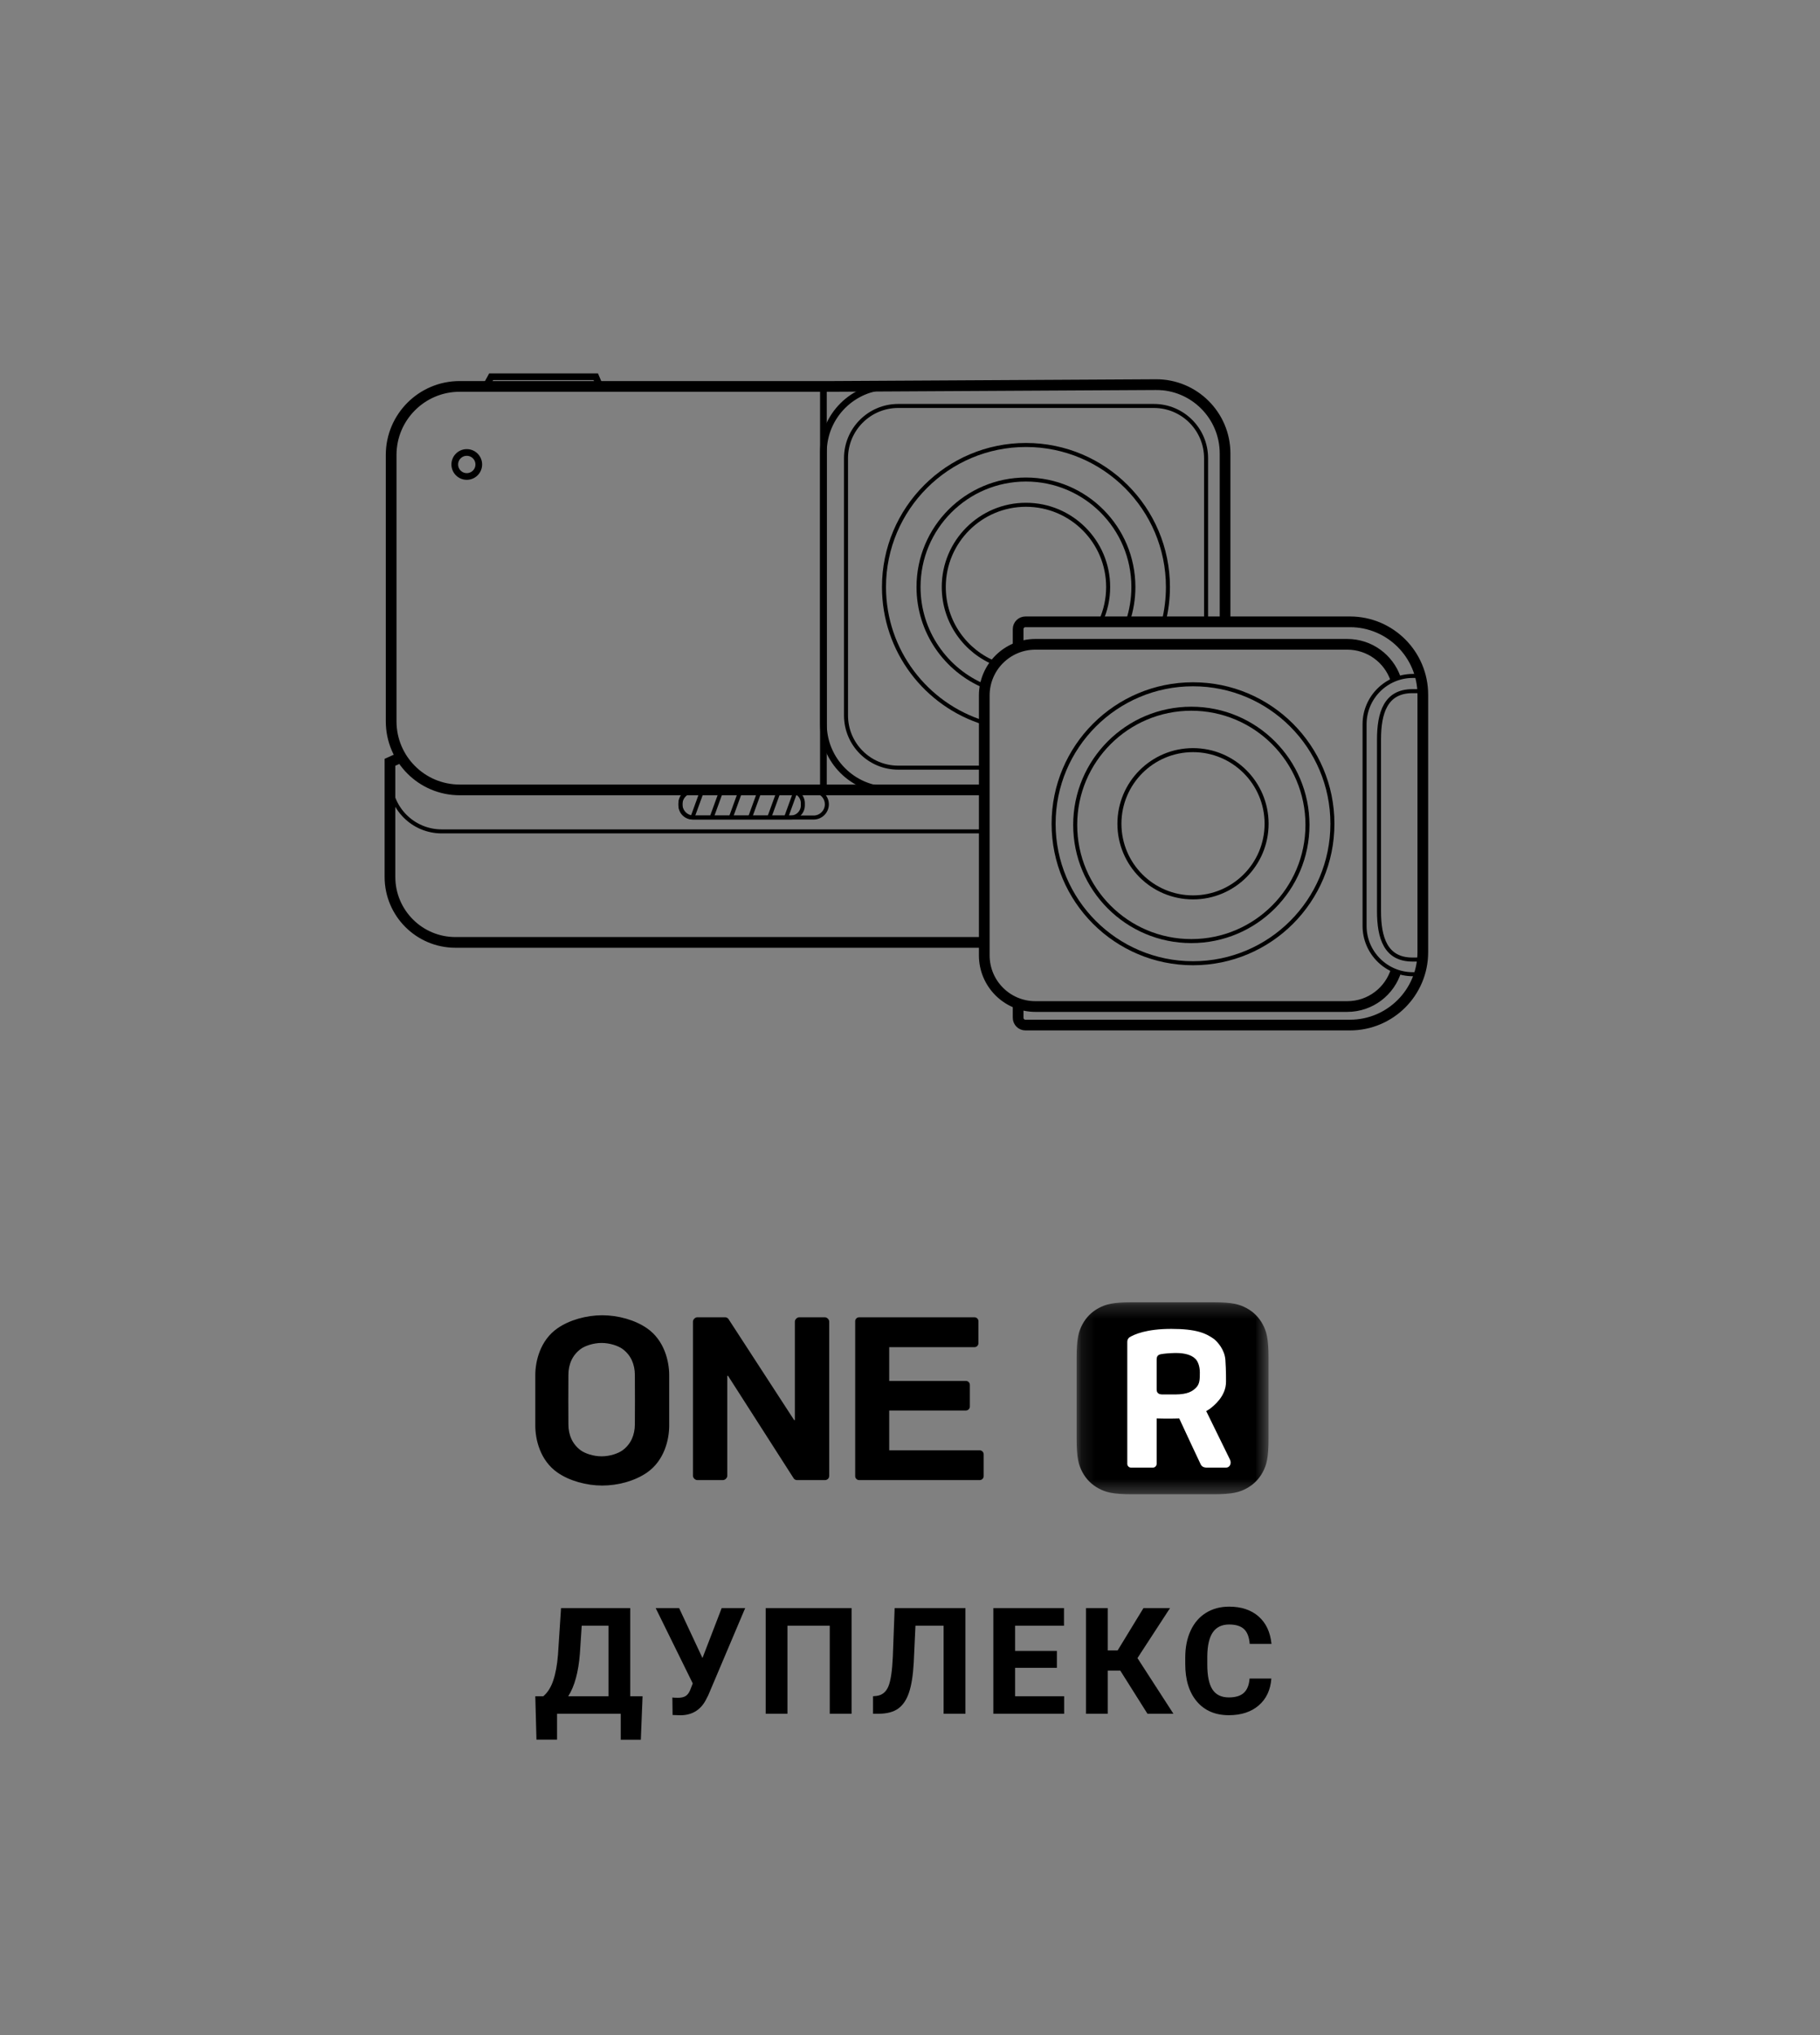 <?xml version="1.0" encoding="UTF-8"?>
<svg width="136px" height="152px" viewBox="0 0 136 152" version="1.1" xmlns="http://www.w3.org/2000/svg" xmlns:xlink="http://www.w3.org/1999/xlink">
    <rect x="0" y="0" width="136" height="152" fill="#808080" stroke="none"/>
    <title>Desktop_icon_one r twin_ru</title>
    <defs>
        <polygon id="path-1" points="0.14 0.267 14.478 0.267 14.478 14.605 0.14 14.605"></polygon>
    </defs>
    <g id="切图" stroke="none" stroke-width="1" fill="none" fill-rule="evenodd">
        <g id="icon/oner-twin-en" transform="translate(29, 28)">
            <g id="编组" stroke="#000000">
                <path d="M62.544,18.444 L62.544,5.873 C62.544,3.019 60.223,0.711 57.369,0.727 L33.236,0.861 L5.349,0.861 C2.522,0.861 0.229,3.154 0.229,5.981 L0.229,25.878 C0.229,28.706 2.522,30.998 5.349,30.998 L44.55,30.998" id="Stroke-7" stroke-width="0.8"></path>
                <path d="M44.494,42.388 L5.034,42.388 C2.331,42.388 0.14,40.197 0.14,37.494 L0.14,28.935 L0.983,28.553" id="Stroke-9" stroke-width="0.8"></path>
                <path d="M0.14,29.75 L0.14,30.233 C0.14,32.366 1.87,34.096 4.003,34.096 L37.63,34.096 L44.481,34.096" id="Stroke-11" stroke-width="0.3"></path>
                <path d="M31.801,33.061 L22.832,33.061 C22.289,33.061 21.845,32.617 21.845,32.074 C21.845,31.531 22.289,31.087 22.832,31.087 L31.801,31.087 C32.343,31.087 32.787,31.531 32.787,32.074 C32.787,32.617 32.343,33.061 31.801,33.061 Z" id="Stroke-13" stroke-width="0.3"></path>
                <path d="M30.091,33.061 L22.747,33.061 C22.251,33.061 21.845,32.655 21.845,32.158 L21.845,31.99 C21.845,31.493 22.251,31.087 22.747,31.087 L30.091,31.087 C30.588,31.087 30.993,31.493 30.993,31.99 L30.993,32.158 C30.993,32.655 30.588,33.061 30.091,33.061 Z" id="Stroke-15" stroke-width="0.3"></path>
                <path d="M4.983,6.691 C4.983,6.196 5.384,5.795 5.88,5.795 C6.375,5.795 6.777,6.196 6.777,6.691 C6.777,7.187 6.375,7.588 5.88,7.588 C5.384,7.588 4.983,7.187 4.983,6.691 Z" id="Stroke-17" stroke-width="0.5"></path>
                <line x1="22.741" y1="33.061" x2="23.459" y2="31.087" id="Stroke-19" stroke-width="0.3"></line>
                <line x1="24.177" y1="33.061" x2="24.894" y2="31.087" id="Stroke-21" stroke-width="0.3"></line>
                <line x1="25.612" y1="33.061" x2="26.329" y2="31.087" id="Stroke-23" stroke-width="0.3"></line>
                <line x1="27.047" y1="33.061" x2="27.764" y2="31.087" id="Stroke-25" stroke-width="0.3"></line>
                <line x1="28.482" y1="33.061" x2="29.2" y2="31.087" id="Stroke-27" stroke-width="0.3"></line>
                <line x1="29.738" y1="33.061" x2="30.455" y2="31.087" id="Stroke-29" stroke-width="0.3"></line>
                <polyline id="Stroke-31" stroke-width="0.5" points="7.307 0.861 7.702 0.14 15.519 0.14 15.826 0.861"></polyline>
                <line x1="32.53" y1="30.998" x2="32.53" y2="0.861" id="Stroke-33" stroke-width="0.5"></line>
                <path d="M44.527,25.981 C40.199,24.643 37.056,20.611 37.056,15.844 C37.056,9.985 41.806,5.235 47.665,5.235 C53.524,5.235 58.274,9.985 58.274,15.844 C58.274,16.729 58.165,17.59 57.961,18.412" id="Stroke-35" stroke-width="0.3"></path>
                <path d="M44.588,23.26 C41.682,22.053 39.637,19.187 39.637,15.844 C39.637,11.41 43.231,7.816 47.665,7.816 C52.098,7.816 55.692,11.41 55.692,15.844 C55.692,16.74 55.546,17.601 55.275,18.407" id="Stroke-37" stroke-width="0.3"></path>
                <path d="M45.429,21.566 C43.142,20.671 41.523,18.447 41.523,15.844 C41.523,12.452 44.273,9.702 47.665,9.702 C51.057,9.702 53.807,12.452 53.807,15.844 C53.807,16.738 53.615,17.589 53.271,18.355" id="Stroke-39" stroke-width="0.3"></path>
                <path d="M44.442,30.998 L37.457,30.998 C34.736,30.998 32.53,28.792 32.53,26.071 L32.53,5.788 C32.53,3.067 34.736,0.861 37.457,0.861 L57.618,0.861 C60.339,0.861 62.544,3.067 62.544,5.788" id="Stroke-41" stroke-width="0.5"></path>
                <path d="M44.466,29.336 L38.12,29.336 C35.965,29.336 34.218,27.589 34.218,25.434 L34.218,6.223 C34.218,4.068 35.965,2.321 38.12,2.321 L57.222,2.321 C59.377,2.321 61.124,4.068 61.124,6.223 L61.124,18.373" id="Stroke-43" stroke-width="0.3"></path>
                <path d="M47.08,20.317 L47.08,18.989 C47.08,18.688 47.324,18.444 47.626,18.444 L71.875,18.444 C74.882,18.444 77.32,20.882 77.32,23.889 L77.32,43.117 C77.32,46.124 74.882,48.562 71.875,48.562 L47.626,48.562 C47.324,48.562 47.08,48.318 47.08,48.017 L47.08,47.124" id="Stroke-45" stroke-width="0.8"></path>
                <path d="M75.333,44.457 C74.861,46.031 73.401,47.178 71.674,47.178 L48.37,47.178 C46.261,47.178 44.55,45.467 44.55,43.357 L44.55,23.944 C44.55,21.834 46.261,20.124 48.37,20.124 L71.674,20.124 C73.343,20.124 74.761,21.193 75.281,22.684" id="Stroke-47" stroke-width="0.8"></path>
                <path d="M51.344,33.612 C51.344,28.82 55.23,24.934 60.022,24.934 C64.815,24.934 68.701,28.82 68.701,33.612 C68.701,38.405 64.815,42.29 60.022,42.29 C55.23,42.29 51.344,38.405 51.344,33.612 Z" id="Stroke-51" stroke-width="0.3"></path>
                <path d="M49.731,33.526 C49.731,27.773 54.395,23.109 60.148,23.109 C65.901,23.109 70.565,27.773 70.565,33.526 C70.565,39.28 65.901,43.944 60.148,43.944 C54.395,43.944 49.731,39.28 49.731,33.526 Z" id="Stroke-53" stroke-width="0.3"></path>
                <path d="M54.649,33.526 C54.649,30.489 57.111,28.027 60.148,28.027 C63.185,28.027 65.647,30.489 65.647,33.526 C65.647,36.563 63.185,39.026 60.148,39.026 C57.111,39.026 54.649,36.563 54.649,33.526 Z" id="Stroke-55" stroke-width="0.3"></path>
                <path d="M77.132,22.486 L76.577,22.486 C74.585,22.486 72.968,24.102 72.968,26.095 L72.968,41.155 C72.968,43.148 74.585,44.764 76.577,44.764 L77.066,44.764" id="Stroke-57" stroke-width="0.3"></path>
                <path d="M77.095,23.623 L76.54,23.623 C74.547,23.623 74.047,25.239 74.047,27.232 L74.047,40.059 C74.047,42.052 74.547,43.668 76.54,43.668 L77.028,43.668" id="Stroke-59" stroke-width="0.3"></path>
            </g>
            <g id="编组-3" transform="translate(11, 69)">
                <path d="M21.637,1.387 C21.8,1.387 21.963,1.551 21.963,1.714 L21.963,13.222 C21.963,13.44 21.8,13.548 21.637,13.548 L19.56,13.548 C19.45,13.548 19.342,13.494 19.287,13.385 L14.402,5.759 L14.347,5.759 L14.347,13.222 C14.347,13.385 14.184,13.548 14.021,13.548 L12.108,13.548 C11.945,13.548 11.781,13.385 11.781,13.222 L11.781,1.714 C11.781,1.551 11.945,1.387 12.108,1.387 L14.184,1.387 C14.293,1.387 14.402,1.442 14.457,1.551 L19.342,9.066 L19.396,9.066 L19.396,1.714 C19.396,1.551 19.56,1.387 19.723,1.387 L21.637,1.387 Z M33.207,11.324 C33.372,11.324 33.505,11.457 33.505,11.622 L33.505,13.251 C33.505,13.415 33.372,13.548 33.207,13.548 L24.201,13.548 C24.037,13.548 23.904,13.415 23.904,13.251 L23.904,1.685 C23.904,1.52 24.037,1.388 24.201,1.388 L32.816,1.388 C32.981,1.388 33.114,1.52 33.114,1.685 L33.114,3.321 C33.114,3.485 32.981,3.619 32.816,3.619 L26.447,3.619 L26.447,6.141 L32.176,6.141 C32.34,6.141 32.473,6.274 32.473,6.438 L32.473,8.053 C32.473,8.216 32.34,8.35 32.176,8.35 L26.447,8.35 L26.447,11.324 L33.207,11.324 Z M7.44,9.393 C7.446,8.595 7.446,8.391 7.446,7.626 C7.446,6.862 7.446,6.483 7.44,5.685 C7.434,4.91 7.157,4.224 6.517,3.753 C6.209,3.527 5.585,3.305 4.956,3.305 C4.326,3.305 3.702,3.527 3.396,3.753 C2.758,4.224 2.479,4.91 2.474,5.685 C2.468,6.483 2.468,6.862 2.468,7.626 C2.468,8.391 2.468,8.595 2.474,9.393 C2.479,10.167 2.758,10.855 3.396,11.325 C3.702,11.551 4.326,11.773 4.956,11.773 C5.585,11.773 6.209,11.551 6.517,11.325 C7.157,10.855 7.434,10.167 7.44,9.393 L7.44,9.393 Z M8.353,2.213 C9.65,3.115 10.006,4.682 10.006,5.713 L10.006,7.684 L10.006,9.48 C10.006,10.512 9.65,12.077 8.353,12.981 C7.454,13.607 6.189,13.955 5.002,13.955 C3.817,13.955 2.553,13.607 1.653,12.981 C0.357,12.077 4.97379915e-14,10.512 4.97379915e-14,9.48 L4.97379915e-14,7.684 L4.97379915e-14,5.713 C4.97379915e-14,4.682 0.357,3.115 1.653,2.213 C2.553,1.587 3.817,1.237 5.002,1.237 C6.189,1.237 7.454,1.587 8.353,2.213 L8.353,2.213 Z" id="Fill-1" fill="#000000"></path>
                <g id="编组" transform="translate(40.312, 0)">
                    <mask id="mask-2" fill="white">
                        <use xlink:href="#path-1"></use>
                    </mask>
                    <g id="Clip-4"></g>
                    <path d="M14.046,1.918 C13.765,1.392 13.353,0.979 12.827,0.698 C12.302,0.417 11.78,0.267 10.342,0.267 L4.275,0.267 C2.838,0.267 2.316,0.417 1.79,0.698 C1.264,0.979 0.852,1.392 0.571,1.918 C0.29,2.444 0.14,2.965 0.14,4.403 L0.14,10.47 C0.14,11.908 0.29,12.429 0.571,12.955 C0.852,13.48 1.264,13.893 1.79,14.174 C2.316,14.455 2.838,14.605 4.275,14.605 L10.342,14.605 C11.78,14.605 12.302,14.455 12.827,14.174 C13.353,13.893 13.765,13.48 14.046,12.955 C14.328,12.429 14.478,11.908 14.478,10.47 L14.478,4.403 C14.478,2.965 14.328,2.444 14.046,1.918" id="Fill-3" fill="#000000" mask="url(#mask-2)"></path>
                </g>
                <path d="M47.835,7.152 C47.803,7.152 47.075,7.15 46.937,7.15 C46.8,7.15 46.432,7.181 46.431,6.78 L46.431,4.532 C46.432,4.187 46.653,4.15 46.937,4.115 C47.222,4.079 47.713,4.044 48.073,4.06 C48.51,4.081 49.021,4.185 49.311,4.48 C49.492,4.635 49.658,5.017 49.658,5.5 C49.658,5.982 49.661,6.353 49.386,6.635 C49.11,6.917 48.759,7.143 47.835,7.152 M51.909,12.015 C51.781,11.754 50.401,8.939 50.134,8.393 C50.243,8.332 50.346,8.267 50.443,8.198 C50.68,8.008 51.615,7.3 51.614,6.204 C51.614,6.204 51.625,5.364 51.567,4.569 C51.508,3.776 50.95,3.198 50.713,3.008 C50.102,2.572 49.386,2.255 47.527,2.255 C45.669,2.255 44.758,2.66 44.378,2.897 C44.284,2.991 44.236,3.086 44.236,3.229 L44.236,3.517 L44.236,4.318 L44.236,12.332 C44.236,12.489 44.363,12.617 44.521,12.617 L46.146,12.617 C46.304,12.617 46.431,12.489 46.431,12.332 L46.431,8.942 C46.431,8.942 47.324,8.968 48.005,8.945 C48.042,8.944 48.079,8.941 48.116,8.94 C48.439,9.636 49.675,12.294 49.738,12.405 C49.812,12.533 49.953,12.617 50.186,12.617 L51.615,12.617 C51.895,12.617 52.05,12.304 51.909,12.015" id="Fill-5" fill="#FFFFFF"></path>
            </g>
            <g id="编组-2" transform="translate(11, 92)" fill="#000000">
                <path d="M2.461,6.693 L5.469,6.693 L5.469,1.425 L3.469,1.425 L3.333,3.501 C3.225,4.892 2.934,5.956 2.461,6.693 L2.461,6.693 Z M7.886,9.94 L6.385,9.94 L6.385,8 L1.626,8 L1.626,9.934 L0.087,9.934 L3.95643114e-14,6.693 L0.596,6.693 C0.918,6.426 1.166,6.033 1.342,5.515 C1.517,4.996 1.635,4.354 1.696,3.588 L1.924,0.108 L7.094,0.108 L7.094,6.693 L8.016,6.693 L7.886,9.94 Z" id="Fill-9"></path>
                <path d="M12.492,3.837 L13.928,0.108 L15.684,0.108 L12.925,6.617 L12.703,7.046 C12.295,7.758 11.67,8.113 10.828,8.113 L10.259,8.092 L10.243,6.786 C10.329,6.8 10.47,6.807 10.665,6.807 C10.893,6.807 11.076,6.767 11.215,6.688 C11.355,6.608 11.471,6.462 11.565,6.249 L11.766,5.734 L8.996,0.108 L10.747,0.108 L12.492,3.837 Z" id="Fill-11"></path>
                <polygon id="Fill-13" points="23.634 8 22.003 8 22.003 1.425 18.843 1.425 18.843 8 17.217 8 17.217 0.108 23.634 0.108"></polygon>
                <path d="M32.142,0.108 L32.142,8 L30.511,8 L30.511,1.425 L28.408,1.425 L28.278,4.211 C28.224,5.151 28.105,5.89 27.92,6.431 C27.736,6.971 27.467,7.366 27.113,7.618 C26.759,7.869 26.275,7.996 25.66,8 L25.238,8 L25.238,6.693 L25.509,6.666 C25.917,6.612 26.209,6.377 26.384,5.959 C26.559,5.542 26.67,4.798 26.717,3.729 L26.853,0.108 L32.142,0.108 Z" id="Fill-15"></path>
                <polygon id="Fill-17" points="38.976 4.569 35.854 4.569 35.854 6.693 39.518 6.693 39.518 8 34.228 8 34.228 0.108 39.507 0.108 39.507 1.425 35.854 1.425 35.854 3.306 38.976 3.306"></polygon>
                <polygon id="Fill-19" points="43.712 4.775 42.775 4.775 42.775 8 41.149 8 41.149 0.108 42.775 0.108 42.775 3.268 43.517 3.268 45.446 0.108 47.43 0.108 44.997 3.843 47.685 8 45.745 8"></polygon>
                <path d="M55.001,5.371 C54.939,6.22 54.626,6.889 54.06,7.376 C53.495,7.864 52.75,8.108 51.825,8.108 C50.813,8.108 50.017,7.767 49.437,7.086 C48.858,6.405 48.568,5.47 48.568,4.282 L48.568,3.799 C48.568,3.04 48.701,2.372 48.969,1.794 C49.236,1.216 49.618,0.772 50.115,0.464 C50.612,0.155 51.189,1.61486985e-15 51.846,1.61486985e-15 C52.757,1.61486985e-15 53.49,0.244 54.047,0.732 C54.603,1.219 54.925,1.904 55.012,2.786 L53.386,2.786 C53.346,2.276 53.204,1.907 52.96,1.677 C52.716,1.448 52.345,1.333 51.846,1.333 C51.305,1.333 50.899,1.528 50.63,1.916 C50.361,2.304 50.222,2.907 50.215,3.723 L50.215,4.32 C50.215,5.172 50.344,5.796 50.603,6.189 C50.861,6.583 51.268,6.78 51.825,6.78 C52.327,6.78 52.702,6.665 52.949,6.436 C53.197,6.206 53.339,5.852 53.375,5.371 L55.001,5.371 Z" id="Fill-21"></path>
            </g>
        </g>
    </g>
</svg>